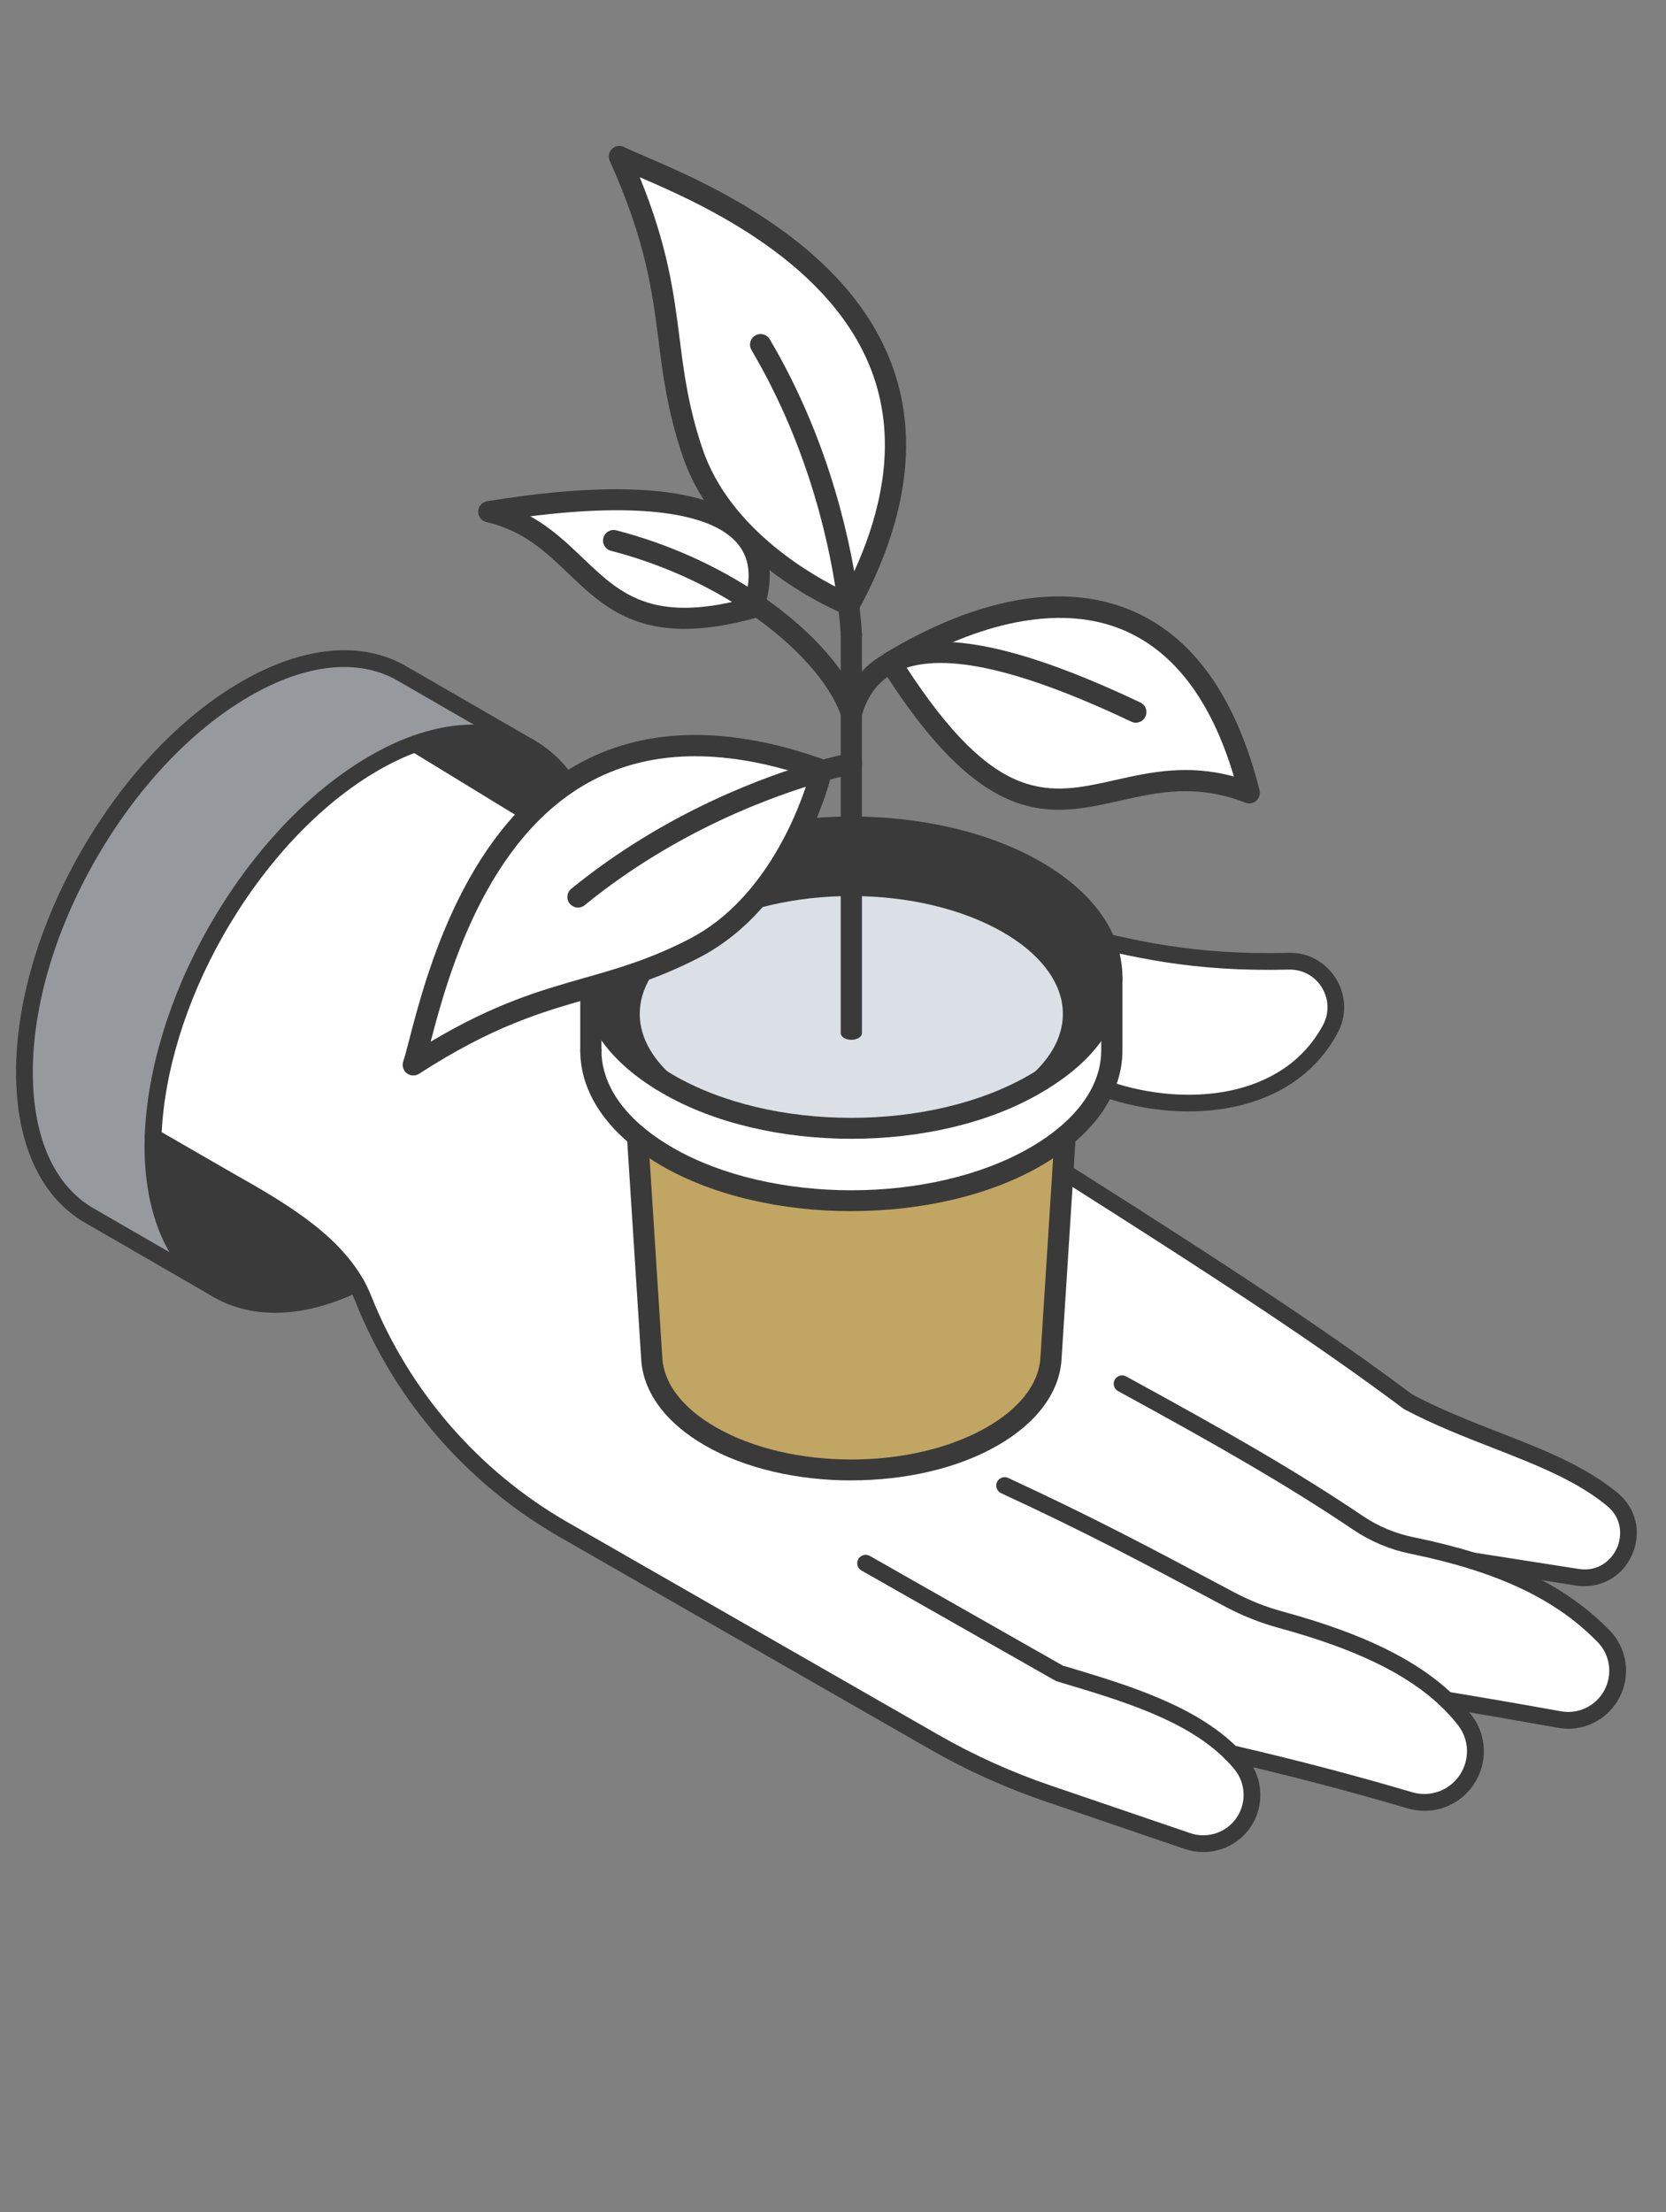 <?xml version="1.0" encoding="UTF-8"?>
<svg id="Layer_1" data-name="Layer 1" xmlns="http://www.w3.org/2000/svg" viewBox="0 0 327 434">
  <rect x="0" y="0" width="327" height="434" fill="#808080" stroke="none"/>
  <defs>
    <style>
      .cls-1 {
        fill: #3a3a3a;
      }

      .cls-1, .cls-2, .cls-3, .cls-4, .cls-5 {
        stroke-width: 0px;
      }

      .cls-2 {
        fill: #dae0e5;
      }

      .cls-3 {
        fill: #c1a562;
      }

      .cls-4 {
        fill: #fff;
      }

      .cls-5 {
        fill: #969a9e;
      }
    </style>
  </defs>
  <g>
    <path class="cls-4" d="M241.7,344.04c.68.67,1.32,1.39,1.93,2.14,2.68,3.31,2.83,7.99.39,11.48-2.44,3.49-6.89,4.94-10.91,3.58l-27.45-9.36c-7.77-2.64-15.26-6.03-22.38-10.12l-72.72-41.67c-17.82-10.22-31.66-26.17-39.25-45.26-.41-1.03-.89-2.01-1.43-2.96-5.75-10.11-18.3-16.35-28.45-22.21l-11.39-6.58c.38-13.13,5.02-27.46,12.3-40.28,7.89-13.88,18.89-26.03,31.08-33.06,2.75-1.59,5.44-2.85,8.05-3.78,0,0,32.53,19.88,34.84,21.23,12.4,7.23,23.98,12.43,39.03,12.06,29.18-.7,38.76-.07,52.46,3.31,13.03,3.21,25.07,6.54,45.1,6.04,6.92-.18,11.44,7.22,8.18,13.29-7.95,14.79-27.43,17.34-43.51,11.96-8.75-2.93-18.79-2.6-31.11-1.71-.74.05-1.37.57-1.55,1.29-.18.72.12,1.49.74,1.88,57.25,35.87,73.98,47.29,90.77,59.75,14.52,7.64,29.59,10.54,40.02,19.11,6.8,5.59,1.85,16.64-6.86,15.28l-20.65-3.24c11.08,3.44,19.36,8.19,25.82,14.81,2.94,3.02,3.59,7.62,1.61,11.35-1.98,3.73-6.15,5.76-10.3,5.01-7.41-1.33-14.41-2.55-22.12-3.82,1.28,1.21,2.44,2.49,3.5,3.83,2.71,3.43,2.88,8.21.44,11.83-2.44,3.61-6.94,5.24-11.12,4.01-12.83-3.77-24.04-6.63-35.05-9.19Z"/>
    <path class="cls-1" d="M104.11,146.71c6.33,3.66,10.72,10.68,12.21,20.46-2.31-1.35-34.84-21.23-34.84-21.23,1.79-.64,3.54-1.13,5.25-1.48,6.64-1.38,12.59-.53,17.39,2.25Z"/>
    <path class="cls-5" d="M30.04,223.07c-.02.62-.03,1.24-.03,1.86,0,.33,0,.66,0,.98.29,13.33,5.02,22.7,12.7,27.14l-25.22-14.56c-7.87-4.55-12.72-14.27-12.71-28.12,0-13.62,4.7-28.72,12.34-42.15,7.88-13.86,18.89-26.01,31.07-33.05,11.99-6.93,22.85-7.57,30.7-3.03l25.22,14.56v.02c-4.81-2.79-10.76-3.63-17.4-2.25-1.7.35-3.45.84-5.25,1.48-2.6.94-5.3,2.19-8.05,3.78-12.19,7.03-23.18,19.18-31.08,33.06-7.29,12.83-11.83,27.16-12.3,40.28Z"/>
    <path class="cls-1" d="M41.43,229.66c10.15,5.86,22.75,12.08,28.45,22.21-10.59,5.13-20.1,5.26-27.16,1.18-7.68-4.43-12.41-13.81-12.7-27.14,0-.32,0-.65,0-.98,0-.62,0-1.23.03-1.86l11.39,6.58Z"/>
    <path class="cls-1" d="M236.15,363.38c3.6,0,7.09-1.73,9.22-4.78,2.84-4.07,2.65-9.61-.46-13.46-.64-.79-1.32-1.55-2.04-2.27-8.34-8.33-21.74-12.33-33.55-15.87l-.72-.21-37.88-21.52c-.79-.45-1.8-.17-2.25.62-.45.79-.17,1.8.62,2.25l38.05,21.61c.11.06.22.11.34.14l.89.27c12,3.59,24.41,7.3,32.17,15.04.64.64,1.25,1.31,1.81,2.01,2.2,2.72,2.33,6.62.32,9.5-2,2.87-5.71,4.09-9.03,2.96l-27.45-9.36c-7.64-2.6-15.07-5.96-22.09-9.99l-72.72-41.67c-17.43-10-31.12-25.78-38.54-44.44-.43-1.08-.95-2.15-1.53-3.17-5.33-9.37-16.09-15.46-25.58-20.84-1.18-.67-14.87-8.57-14.87-8.57-.79-.46-1.8-.19-2.25.6-.46.79-.19,1.79.6,2.25,0,0,13.71,7.91,14.9,8.58,9.12,5.17,19.46,11.03,24.34,19.6.51.89.95,1.82,1.33,2.76,7.69,19.35,21.89,35.71,39.96,46.08l72.72,41.67c7.2,4.13,14.83,7.58,22.67,10.25l27.45,9.36c1.17.4,2.38.59,3.57.59Z"/>
    <path class="cls-1" d="M311.02,311.2c4.04,0,7.58-2.28,9.3-6.12,1.96-4.37.84-9.16-2.84-12.19-6.47-5.32-14.58-8.48-23.16-11.83-5.58-2.18-11.35-4.43-17.02-7.4-17.21-12.77-34.46-24.47-90.77-59.75l-.06-1.78.12,1.64c11.52-.83,21.76-1.28,30.47,1.63,15.77,5.27,36.74,3.54,45.49-12.74,1.82-3.38,1.7-7.36-.32-10.64-2.02-3.28-5.54-5.21-9.35-5.07-18.63.46-30.16-2.4-42.36-5.42l-2.3-.57c-13.91-3.43-23.8-4.06-52.89-3.36-14.26.36-25.18-4.27-38.16-11.84-2.27-1.32-34.49-21.01-34.81-21.21-.78-.47-1.79-.23-2.26.55-.47.78-.23,1.79.55,2.26,1.33.81,32.57,19.91,34.87,21.25,13.1,7.64,24.9,12.63,39.9,12.28,28.74-.7,38.46-.08,52.03,3.26l2.3.57c12.43,3.08,24.16,5.99,43.24,5.52,2.63-.07,5.07,1.24,6.46,3.51,1.4,2.27,1.48,5.02.23,7.36-7.85,14.6-27.03,16.03-41.54,11.18-9.28-3.1-19.87-2.65-31.75-1.79-1.46.11-2.67,1.12-3.03,2.53-.36,1.43.23,2.91,1.46,3.68,56.32,35.29,73.49,46.93,90.66,59.68.07.05.14.1.21.14,5.87,3.09,11.77,5.39,17.47,7.61,8.33,3.25,16.2,6.32,22.27,11.31,3.05,2.51,2.94,6.04,1.93,8.3-1.01,2.26-3.58,4.69-7.49,4.08l-20.65-3.23c-.9-.14-1.74.47-1.88,1.37-.14.9.47,1.74,1.37,1.88l20.65,3.24c.57.09,1.14.13,1.7.13Z"/>
    <path class="cls-1" d="M279.6,355.28c3.8,0,7.43-1.86,9.64-5.14,2.86-4.24,2.65-9.77-.51-13.77-1.11-1.4-2.34-2.75-3.65-4-7.11-6.78-17.68-11.92-33.27-16.17-3.34-.91-6.58-2.19-9.63-3.82l-1.81-.96c-14.96-7.96-25.77-13.71-42.49-21.45-.83-.38-1.8-.02-2.19.8-.38.83-.02,1.8.8,2.19,16.64,7.7,27.41,13.43,42.32,21.37l1.81.96c3.27,1.74,6.74,3.11,10.31,4.09,15.04,4.1,25.17,8.99,31.86,15.37,1.2,1.15,2.33,2.37,3.34,3.66,2.27,2.87,2.42,6.84.36,9.88-2.05,3.04-5.78,4.38-9.29,3.35-11.65-3.43-22.82-6.35-35.14-9.21-.88-.21-1.77.35-1.98,1.23-.21.89.35,1.77,1.23,1.98,12.26,2.84,23.37,5.75,34.96,9.16,1.1.32,2.22.48,3.32.48Z"/>
    <path class="cls-1" d="M307.8,339.18c4.15,0,8.01-2.27,10.02-6.04,2.33-4.38,1.57-9.71-1.89-13.27-6.7-6.85-15.12-11.69-26.52-15.24-3.63-1.13-7.68-2.15-12.03-3.04-3.49-.71-6.89-2.14-9.85-4.13-13.25-8.94-27.09-16.82-46.5-27.41-.8-.44-1.8-.14-2.23.66-.44.8-.14,1.8.66,2.23,19.33,10.55,33.09,18.39,46.24,27.25,3.31,2.23,7.12,3.83,11.03,4.63,4.25.87,8.19,1.86,11.71,2.96,10.85,3.38,18.84,7.95,25.14,14.39,2.45,2.52,2.99,6.31,1.34,9.42-1.65,3.11-5.09,4.79-8.56,4.16-8.46-1.52-15.29-2.7-22.15-3.82-.9-.15-1.74.46-1.89,1.36-.15.9.46,1.74,1.36,1.89,6.84,1.12,13.66,2.3,22.1,3.81.68.12,1.36.18,2.03.18Z"/>
    <path class="cls-1" d="M53.99,257.57c5.18,0,10.81-1.41,16.61-4.22.82-.4,1.16-1.38.76-2.2-.4-.82-1.38-1.16-2.2-.76-9.74,4.72-18.84,5.15-25.62,1.23-7.39-4.27-11.61-13.41-11.88-25.75,0-.31,0-.63,0-.94,0-.6.01-1.19.03-1.8.45-12.57,4.75-26.61,12.09-39.53,8.12-14.27,18.94-25.79,30.47-32.45,2.63-1.52,5.24-2.75,7.78-3.66,1.69-.61,3.37-1.08,5.02-1.42,6.1-1.27,11.71-.56,16.24,2.06,6.07,3.52,10.02,10.19,11.4,19.29.14.9.98,1.51,1.88,1.38.9-.14,1.52-.98,1.38-1.88-1.54-10.12-6.04-17.61-13.01-21.64-5.24-3.03-11.65-3.87-18.55-2.43-1.79.37-3.63.88-5.47,1.54-2.72.98-5.52,2.29-8.31,3.91-12.03,6.94-23.28,18.9-31.69,33.67-7.6,13.38-12.05,27.95-12.52,41.04-.02.64-.03,1.28-.03,1.91,0,.34,0,.68,0,1.02.3,13.53,5.1,23.66,13.53,28.53,3.58,2.07,7.67,3.1,12.1,3.1Z"/>
    <path class="cls-1" d="M42.72,254.69c.57,0,1.12-.29,1.43-.82.45-.79.18-1.79-.6-2.25l-25.22-14.56c-7.67-4.44-11.9-13.92-11.89-26.69,0-12.89,4.3-27.57,12.12-41.34,8.09-14.24,18.91-25.76,30.46-32.44,11.06-6.4,21.38-7.47,29.05-3.03l25.22,14.56c.79.46,1.79.19,2.25-.6.45-.79.18-1.79-.6-2.25l-25.22-14.56c-8.73-5.05-20.21-3.98-32.34,3.03-12.05,6.97-23.3,18.92-31.68,33.66-8.1,14.26-12.56,29.52-12.55,42.96,0,14,4.8,24.49,13.53,29.54l25.22,14.56c.26.15.54.22.82.22Z"/>
    <path class="cls-4" d="M188.49,243.66l-62.91-36.33c1.11,8.17,4.19,16.69,8.6,24.5,5.79,10.21,13.9,19.16,22.85,24.33,8.82,5.08,16.79,5.56,22.56,2.23,4.58-2.65,7.76-7.68,8.9-14.73Z"/>
  </g>
  <g>
    <path class="cls-4" d="M218.23,191.75v14.33c0,5.91-3.06,11.82-9.16,16.87-1.7,1.41-3.64,2.75-5.82,4-19.96,11.53-52.34,11.53-72.3,0-2.18-1.25-4.11-2.6-5.82-4-6.11-5.06-9.16-10.96-9.16-16.87v-14.33c0,7.25,4.57,14.5,13.77,20.15.4.24.8.49,1.21.73,19.89,11.65,52.41,11.65,72.3,0,.41-.24.81-.48,1.21-.73,9.19-5.64,13.77-12.9,13.77-20.15Z"/>
    <path class="cls-3" d="M209.07,222.95l-2.78,43.57c-.32,5.54-4.14,11.04-11.47,15.26-15.31,8.84-40.12,8.84-55.43,0-7.34-4.23-11.15-9.72-11.46-15.26l-2.79-43.57c1.7,1.41,3.64,2.75,5.82,4,19.96,11.53,52.34,11.53,72.3,0,2.18-1.25,4.11-2.6,5.82-4Z"/>
    <path class="cls-2" d="M197.93,181.12c14.47,8.35,16.65,21.1,6.53,30.78-.4.24-.8.49-1.21.73-19.89,11.65-52.41,11.65-72.3,0-.41-.24-.81-.48-1.21-.73-10.11-9.68-7.94-22.44,6.53-30.78,17.02-9.83,44.63-9.83,61.65,0Z"/>
    <path class="cls-1" d="M204.46,211.9c10.12-9.68,7.94-22.44-6.53-30.78-17.02-9.83-44.63-9.83-61.65,0-14.47,8.35-16.64,21.1-6.53,30.78-9.18-5.66-13.77-12.9-13.77-20.15s4.99-15.11,14.98-20.87c19.96-11.53,52.34-11.53,72.3,0,9.99,5.76,14.98,13.32,14.98,20.87s-4.59,14.48-13.77,20.15Z"/>
    <path class="cls-1" d="M167.1,223.43c-13.47,0-26.94-3-37.2-9.01-.42-.25-.84-.5-1.25-.75-9.52-5.84-14.76-13.63-14.76-21.92s5.69-16.71,16.02-22.67c20.51-11.84,53.87-11.84,74.38,0,10.33,5.96,16.02,14.01,16.02,22.67s-5.24,16.07-14.76,21.92c0,0-.83.5-1.25.75-10.26,6.01-23.73,9.01-37.2,9.01ZM167.1,164.29c-12.72,0-25.43,2.8-35.11,8.38-8.99,5.19-13.94,11.96-13.94,19.07s4.54,13.32,12.78,18.38c.38.24.78.47,1.17.7,19.35,11.34,50.84,11.34,70.2,0,.39-.23,1.17-.7,1.17-.7,8.24-5.06,12.78-11.58,12.78-18.38s-4.95-13.89-13.94-19.07c-9.68-5.59-22.4-8.38-35.11-8.38Z"/>
    <path class="cls-1" d="M204.46,213.98c-.55,0-1.09-.22-1.5-.64-.79-.83-.76-2.15.06-2.94,4.15-3.97,6.06-8.47,5.51-13-.65-5.38-4.79-10.53-11.65-14.48-16.43-9.49-43.15-9.49-59.58,0-6.86,3.95-10.99,9.1-11.64,14.48-.55,4.53,1.36,9.03,5.51,13,.83.79.86,2.11.06,2.94-.79.83-2.11.86-2.94.06-5.06-4.84-7.46-10.7-6.76-16.5.81-6.71,5.67-12.96,13.69-17.58,17.57-10.15,46.16-10.15,63.73,0,8.02,4.63,12.88,10.87,13.69,17.59.7,5.8-1.7,11.65-6.77,16.5-.4.39-.92.58-1.44.58Z"/>
    <path class="cls-1" d="M167.1,290.46c-10.41,0-20.83-2.29-28.75-6.87-7.7-4.44-12.14-10.46-12.5-16.95l-2.79-43.56c-.07-1.14.8-2.13,1.94-2.21,1.12-.07,2.13.8,2.21,1.94l2.79,43.57c.28,5.06,3.98,9.88,10.42,13.6,14.71,8.5,38.64,8.5,53.35,0,6.44-3.71,10.14-8.53,10.44-13.58l2.78-43.59c.07-1.14,1.04-2.02,2.21-1.94,1.14.07,2.01,1.06,1.94,2.21l-2.78,43.57c-.37,6.49-4.82,12.51-12.51,16.93-7.92,4.58-18.34,6.87-28.75,6.87Z"/>
    <path class="cls-1" d="M167.1,237.63c-13.47,0-26.94-2.96-37.19-8.88-2.23-1.28-4.28-2.7-6.1-4.2-6.49-5.36-9.92-11.75-9.92-18.47,0-1.15.93-2.08,2.08-2.08s2.08.93,2.08,2.08c0,5.44,2.91,10.72,8.41,15.27,1.64,1.35,3.5,2.63,5.53,3.8,19.36,11.18,50.86,11.18,70.22,0,2.03-1.17,3.89-2.45,5.53-3.81,5.5-4.54,8.41-9.83,8.41-15.27v-14.33c0-1.15.93-2.08,2.08-2.08s2.08.93,2.08,2.08v14.33c0,6.72-3.43,13.11-9.91,18.47-1.82,1.5-3.87,2.92-6.1,4.2-10.25,5.92-23.72,8.88-37.19,8.88Z"/>
    <path class="cls-1" d="M115.97,208.16c-1.15,0-2.08-.93-2.08-2.08v-14.33c0-1.15.93-2.08,2.08-2.08s2.08.93,2.08,2.08v14.33c0,1.15-.93,2.08-2.08,2.08Z"/>
    <path class="cls-4" d="M161.26,151.25c-.53,2.23-6.72,25.44-25.08,34.84-19.28,9.9-29.94,6.6-55.06,22.84,3.74-11.51,14.68-81.39,80.17-57.85,0,0-.01.06-.04.17Z"/>
    <path class="cls-4" d="M148.1,118.48c-.07.24-.15.48-.24.73-32.77,9.09-31.15-13.95-51.92-18.82,36.84-6.07,57.8-.48,52.16,18.09Z"/>
    <path class="cls-4" d="M174.85,130.01s-.03-.06-.04-.08c29.2-17.52,59.71-16.87,70.41,25.63-28.38-11.08-40.04,22.49-70.37-25.55Z"/>
    <path class="cls-1" d="M134.39,123.39c-11.46,0-17.23-5.51-22.85-10.88-4.51-4.31-8.77-8.37-16.08-10.09-.96-.23-1.64-1.1-1.6-2.09.03-.99.76-1.82,1.74-1.98,18.89-3.11,43.28-4.7,52.16,5.43,3.44,3.92,4.22,9.07,2.33,15.31-.06.2-.13.4-.2.6l-.06.18c-.22.66-.75,1.16-1.42,1.34-5.49,1.52-10.09,2.17-14.02,2.17ZM104.08,101.3c4.13,2.28,7.26,5.27,10.33,8.2,7.19,6.87,13.41,12.82,31.81,8,1.33-4.66.81-8.25-1.58-10.99-5.31-6.06-19.59-7.86-40.55-5.21ZM147.86,119.21h0Z"/>
    <path class="cls-1" d="M207.82,158.88c-9.83,0-20.47-5.16-34.74-27.76-.04-.06-.07-.12-.1-.18-.49-.97-.19-2.24.74-2.8,18.3-10.98,34.94-13.9,48.12-8.46,12.2,5.04,20.74,16.94,25.38,35.36.19.75-.06,1.55-.64,2.07-.58.52-1.4.66-2.13.38-9.65-3.76-17.27-2.05-24.63-.39-4,.9-7.93,1.78-12,1.78ZM177.71,130.63c17.93,27.65,28.23,25.33,41.21,22.41,6.7-1.5,14.18-3.19,23.27-.68-4.45-14.96-11.81-24.65-21.92-28.83-11.32-4.68-26.37-2.15-42.55,7.1ZM174.8,129.93h0Z"/>
    <path class="cls-1" d="M81.12,211.01c-.45,0-.89-.14-1.27-.43-.7-.54-.98-1.45-.71-2.29.33-1,.72-2.52,1.22-4.44,3.3-12.66,11.03-42.31,33.92-54.39,13.08-6.9,29.13-7.02,47.71-.34.95.34,1.51,1.33,1.34,2.32,0,0-.02.1-.06.29-.25,1.06-6.33,26.06-26.15,36.21-8.1,4.16-14.84,6.08-21.36,7.94-9.32,2.65-18.97,5.4-33.51,14.8-.34.22-.74.33-1.13.33ZM136.5,148.37c-7.46,0-14.23,1.59-20.27,4.78-20.96,11.06-28.46,38.81-31.7,51.23,12.6-7.51,21.48-10.03,30.1-12.49,6.62-1.88,12.87-3.66,20.61-7.63,15.36-7.87,21.88-26.26,23.55-31.84-7.98-2.69-15.42-4.04-22.28-4.04Z"/>
    <path class="cls-1" d="M167.1,204.01c-1.15,0-2.08-.58-2.08-1.3v-78.2c0-.72.93-1.3,2.08-1.3s2.08.58,2.08,1.3v78.2c0,.72-.93,1.3-2.08,1.3Z"/>
    <path class="cls-1" d="M167.1,142c-.89,0-1.69-.57-1.97-1.42-2.14-6.45-8.94-14.07-18.2-20.38-7.96-5.43-17.31-9.62-27.01-12.13-1.11-.29-1.78-1.42-1.49-2.53.29-1.11,1.42-1.78,2.53-1.49,10.17,2.63,19.96,7.03,28.31,12.72,8.09,5.51,14.32,11.85,17.76,17.95,1.65-2.89,3.95-5.08,6.89-6.56,9.77-4.9,25.62-1.83,49.91,9.67,1.04.49,1.48,1.73.99,2.77-.49,1.04-1.73,1.48-2.77.99-22.72-10.76-37.85-13.94-46.26-9.71-3.31,1.66-5.5,4.49-6.68,8.63-.25.88-1.04,1.49-1.96,1.51h-.04Z"/>
    <path class="cls-1" d="M113.44,178.06c-.6,0-1.2-.26-1.61-.76-.73-.89-.59-2.2.3-2.92,18.58-15.15,38.4-22.24,48.57-25.12,3.72-1.05,5.93-1.48,6.02-1.5,1.13-.21,2.21.52,2.43,1.65.22,1.13-.52,2.21-1.65,2.43-.02,0-2.14.42-5.67,1.42-9.86,2.79-29.08,9.66-47.07,24.34-.39.32-.85.47-1.31.47Z"/>
    <path class="cls-4" d="M166.54,118.61c-2.13-.85-24.14-10.47-30.67-30.03-6.89-20.55-2.03-30.59-14.3-57.87,10.82,5.43,78.25,26.76,45.14,87.96,0,0-.06-.02-.16-.06Z"/>
    <path class="cls-1" d="M119.51,30.4c.07-.44.28-.86.62-1.19.64-.61,1.58-.75,2.37-.36.94.47,2.38,1.09,4.2,1.87,12.02,5.17,40.17,17.27,48.67,41.72,4.86,13.97,2.55,29.86-6.84,47.21-.48.88-1.54,1.29-2.49.98,0,0-.1-.03-.27-.1-1.01-.4-24.81-10.18-31.87-31.3-2.89-8.63-3.78-15.59-4.63-22.32-1.22-9.62-2.48-19.56-9.59-35.36-.17-.37-.22-.78-.16-1.17ZM173.12,94.57c1.12-7.38.57-14.31-1.67-20.76-7.78-22.39-34.09-33.97-45.88-39.04,5.53,13.58,6.69,22.74,7.82,31.63.87,6.83,1.69,13.28,4.45,21.52,5.47,16.37,22.67,25.58,27.93,28.07,3.86-7.48,6.31-14.64,7.34-21.42Z"/>
    <path class="cls-1" d="M147.23,67.31c.09-.6.44-1.15,1-1.48.99-.58,2.26-.26,2.85.73,12.19,20.64,16.21,41.31,17.53,51.79.48,3.84.57,6.08.58,6.18.03,1.15-.85,2.11-2,2.16-1.15.04-2.11-.85-2.16-2,0-.02-.09-2.18-.55-5.82-1.27-10.16-5.18-30.2-16.98-50.19-.25-.43-.33-.91-.27-1.37Z"/>
  </g>
</svg>